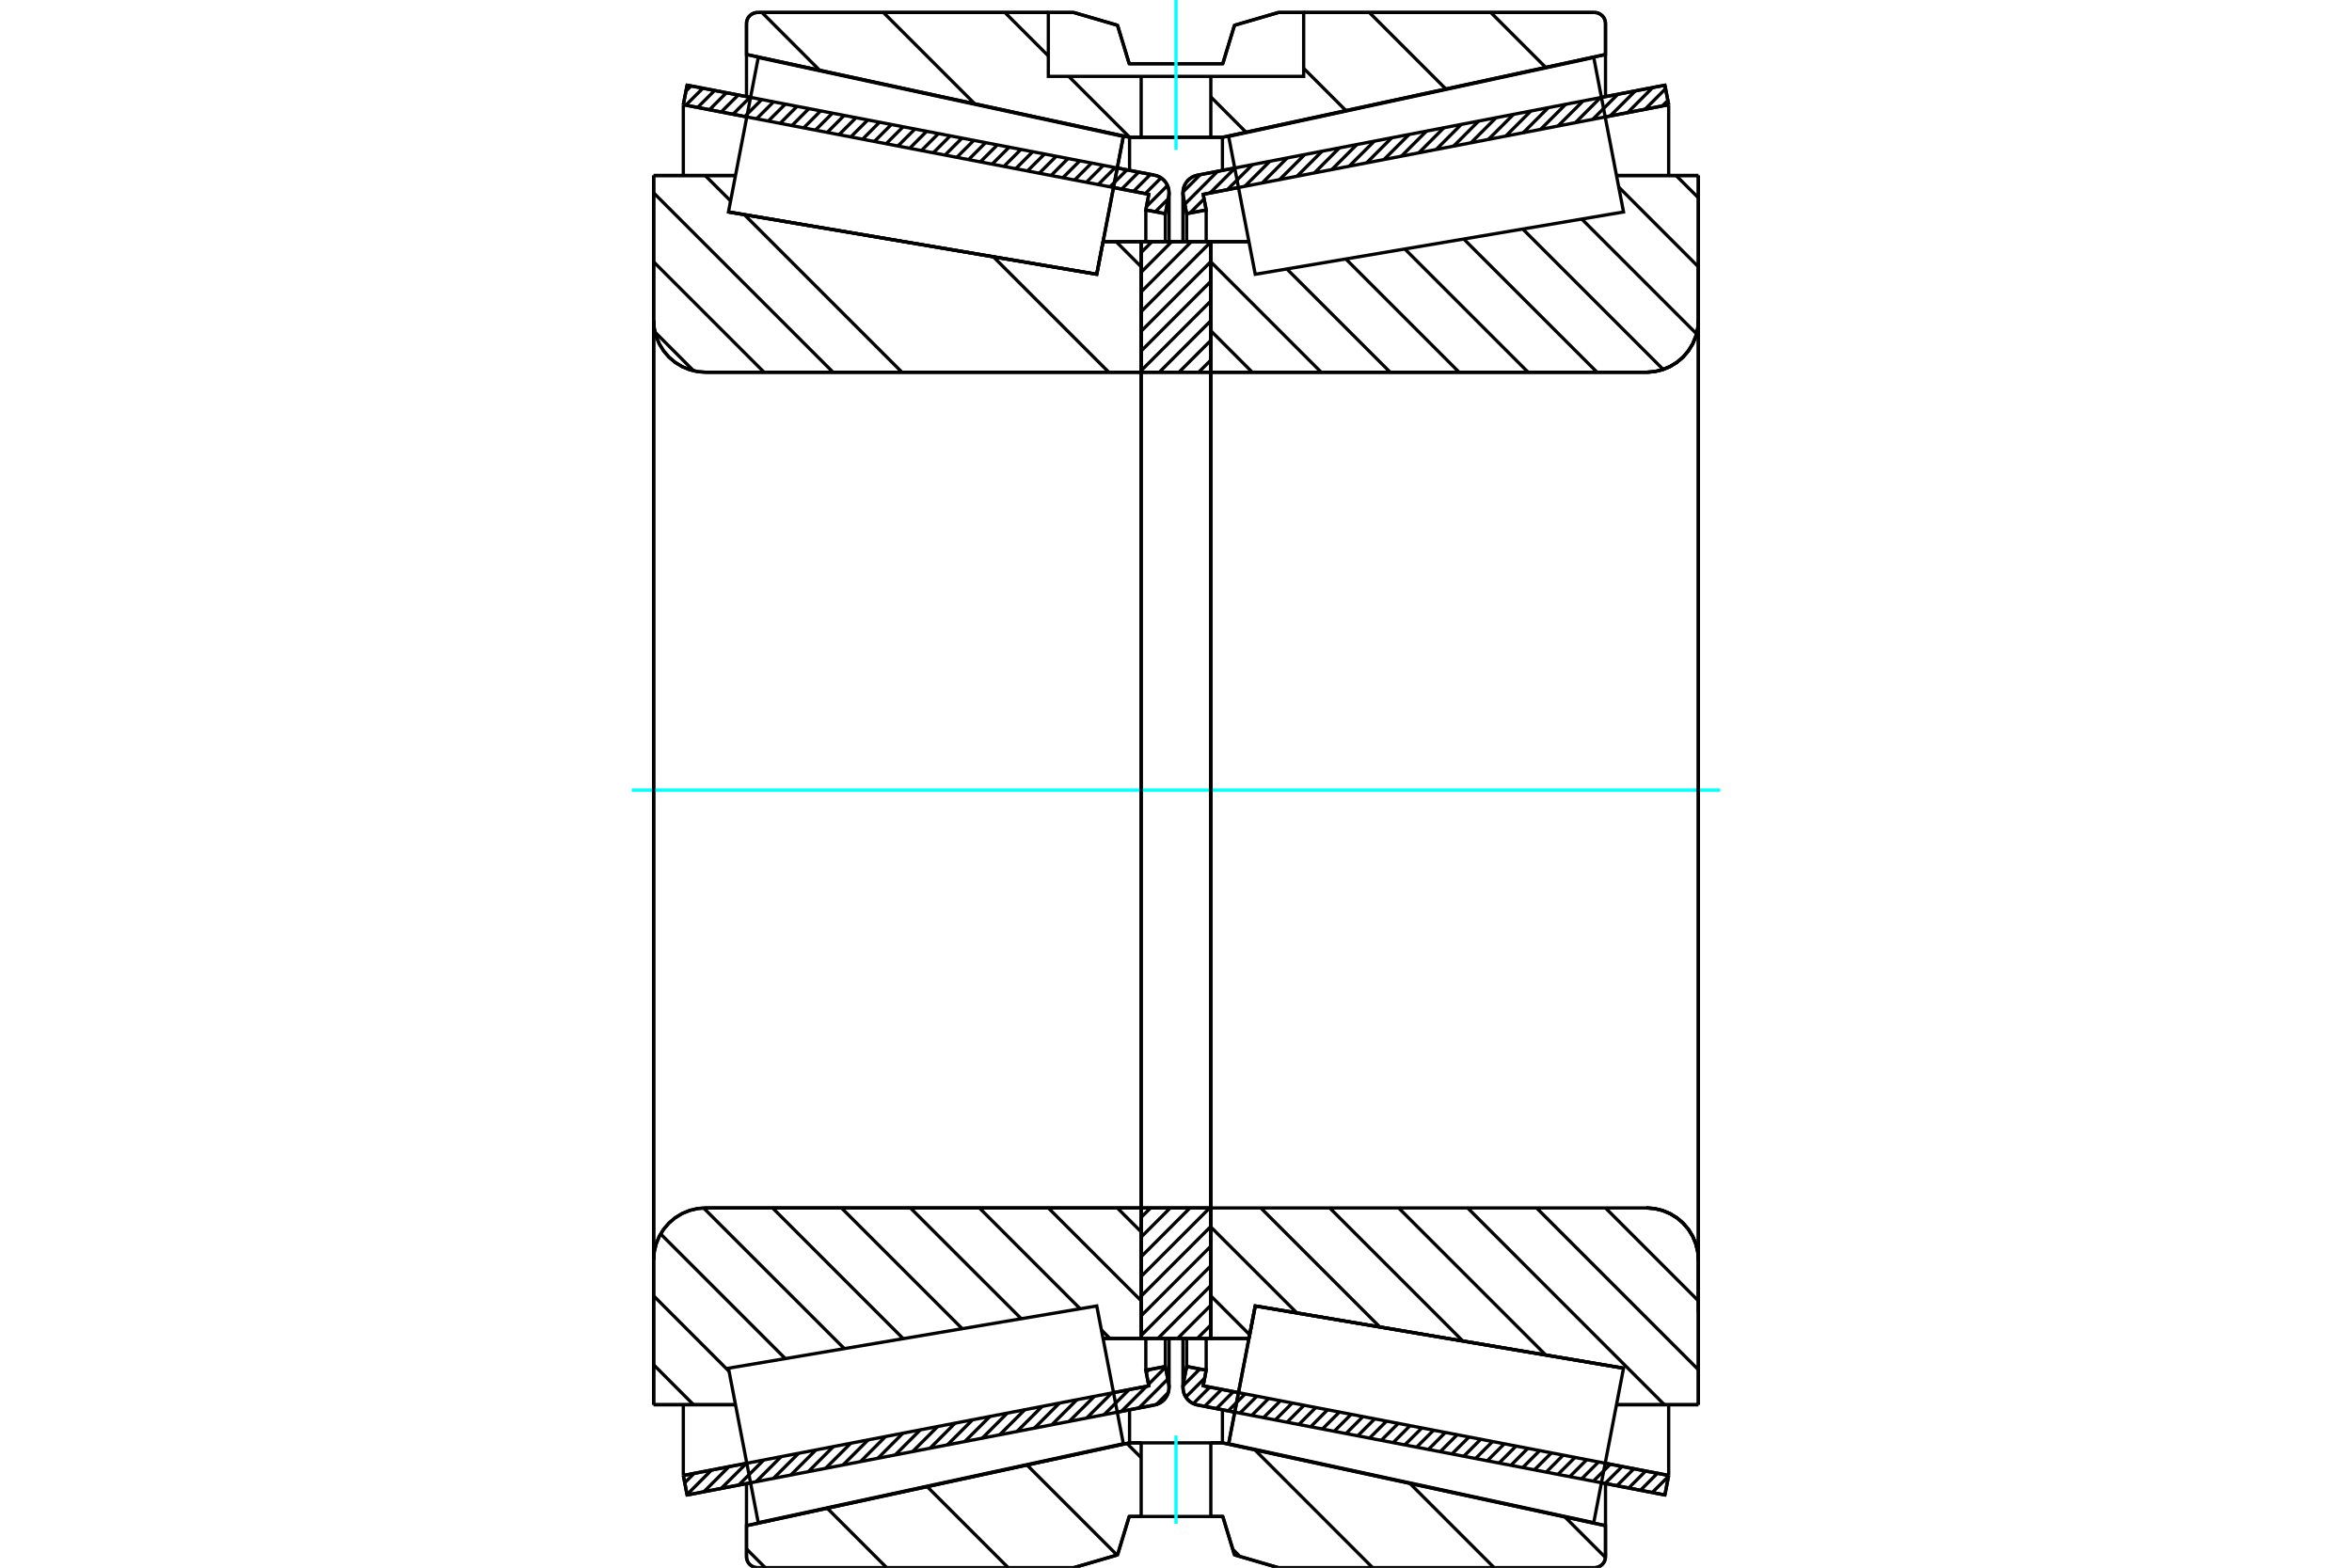 <?xml version="1.0" standalone="no"?>
<!DOCTYPE svg PUBLIC "-//W3C//DTD SVG 1.1//EN"
	"http://www.w3.org/Graphics/SVG/1.1/DTD/svg11.dtd">
<svg xmlns="http://www.w3.org/2000/svg" height="100%" width="100%" viewBox="0 0 36000 24000">
	<rect x="-1800" y="-1200" width="39600" height="26400" style="fill:#FFF"/>
	<g style="fill:none; fill-rule:evenodd" transform="matrix(1 0 0 1 0 0)">
		<g style="fill:none; stroke:#000; stroke-width:50; shape-rendering:geometricPrecision">
			<line x1="25483" y1="22887" x2="24512" y2="22700"/>
			<line x1="18899" y1="21619" x2="18328" y2="21509"/>
			<line x1="25541" y1="22588" x2="25483" y2="22887"/>
			<line x1="18416" y1="21216" x2="18957" y2="21320"/>
			<line x1="24570" y1="22401" x2="25541" y2="22588"/>
			<line x1="18462" y1="20977" x2="18416" y2="21216"/>
			<line x1="18163" y1="20920" x2="18462" y2="20977"/>
			<line x1="18111" y1="21189" x2="18163" y2="20920"/>
			<polyline points="18111,21189 18108,21214 18106,21240 18110,21282 18119,21323 18135,21362 18156,21398 18183,21430 18214,21458 18250,21481 18288,21498 18328,21509"/>
			<line x1="18328" y1="2682" x2="18899" y2="2572"/>
			<line x1="24512" y1="1491" x2="25483" y2="1304"/>
			<polyline points="18328,2682 18288,2693 18250,2710 18214,2733 18183,2761 18156,2793 18135,2829 18119,2868 18110,2909 18106,2951 18108,2977 18111,3003"/>
			<line x1="18163" y1="3271" x2="18111" y2="3003"/>
			<line x1="18462" y1="3214" x2="18163" y2="3271"/>
			<line x1="18416" y1="2975" x2="18462" y2="3214"/>
			<line x1="25541" y1="1603" x2="24570" y2="1790"/>
			<line x1="18957" y1="2871" x2="18416" y2="2975"/>
			<line x1="25483" y1="1304" x2="25541" y2="1603"/>
			<line x1="18163" y1="20490" x2="18163" y2="20920"/>
			<line x1="18163" y1="3271" x2="18163" y2="3701"/>
			<line x1="18462" y1="20490" x2="18462" y2="20977"/>
			<line x1="18462" y1="3214" x2="18462" y2="3701"/>
			<line x1="25541" y1="21504" x2="25541" y2="22588"/>
			<line x1="25541" y1="1603" x2="25541" y2="2687"/>
			<line x1="18106" y1="20491" x2="18106" y2="21240"/>
			<line x1="18106" y1="2951" x2="18106" y2="3700"/>
			<line x1="17672" y1="21509" x2="17101" y2="21619"/>
			<line x1="11488" y1="22700" x2="10517" y2="22887"/>
			<polyline points="17672,21509 17712,21498 17750,21481 17786,21458 17817,21430 17844,21398 17865,21362 17881,21323 17890,21282 17894,21240 17892,21214 17889,21189"/>
			<line x1="17837" y1="20920" x2="17889" y2="21189"/>
			<line x1="17538" y1="20977" x2="17837" y2="20920"/>
			<line x1="17584" y1="21216" x2="17538" y2="20977"/>
			<line x1="10459" y1="22588" x2="11430" y2="22401"/>
			<line x1="17043" y1="21320" x2="17584" y2="21216"/>
			<line x1="10517" y1="22887" x2="10459" y2="22588"/>
			<line x1="10517" y1="1304" x2="11488" y2="1491"/>
			<line x1="17101" y1="2572" x2="17672" y2="2682"/>
			<line x1="10459" y1="1603" x2="10517" y2="1304"/>
			<line x1="17584" y1="2975" x2="17043" y2="2871"/>
			<line x1="11430" y1="1790" x2="10459" y2="1603"/>
			<line x1="17538" y1="3214" x2="17584" y2="2975"/>
			<line x1="17837" y1="3271" x2="17538" y2="3214"/>
			<line x1="17889" y1="3003" x2="17837" y2="3271"/>
			<polyline points="17889,3003 17892,2977 17894,2951 17890,2909 17881,2868 17865,2829 17844,2793 17817,2761 17786,2733 17750,2710 17712,2693 17672,2682"/>
			<line x1="17538" y1="3701" x2="17538" y2="3214"/>
			<line x1="17538" y1="20977" x2="17538" y2="20490"/>
			<line x1="10459" y1="2687" x2="10459" y2="1603"/>
			<line x1="10459" y1="22588" x2="10459" y2="21504"/>
			<line x1="17837" y1="3701" x2="17837" y2="3271"/>
			<line x1="17837" y1="20920" x2="17837" y2="20490"/>
			<line x1="17894" y1="3700" x2="17894" y2="2951"/>
			<line x1="17894" y1="21240" x2="17894" y2="20491"/>
			<line x1="18533" y1="3700" x2="19117" y2="3700"/>
			<polyline points="18533,5671 18533,5675 18534,5679 18536,5684 18538,5687 18541,5691 18545,5694 18548,5696 18553,5698 18557,5699 18561,5699"/>
			<line x1="25199" y1="5699" x2="18561" y2="5699"/>
			<polyline points="25199,5699 25324,5689 25445,5660 25561,5612 25667,5547 25762,5466 25843,5371 25909,5264 25956,5149 25986,5028 25995,4903"/>
			<line x1="25995" y1="2687" x2="25995" y2="4903"/>
			<line x1="25995" y1="2687" x2="24742" y2="2687"/>
			<line x1="24850" y1="20946" x2="24850" y2="20946"/>
			<line x1="25995" y1="21505" x2="24742" y2="21505"/>
			<line x1="25995" y1="19288" x2="25995" y2="21505"/>
			<polyline points="25995,19288 25986,19163 25956,19042 25909,18927 25843,18820 25762,18725 25667,18644 25561,18579 25445,18531 25324,18502 25199,18492"/>
			<polyline points="18561,18492 18557,18492 18553,18493 18548,18495 18545,18497 18541,18500 18538,18504 18536,18507 18534,18512 18533,18516 18533,18520"/>
			<line x1="19117" y1="20491" x2="18533" y2="20491"/>
			<line x1="19213" y1="19993" x2="19117" y2="20491"/>
			<line x1="24850" y1="20946" x2="19213" y2="19993"/>
			<line x1="24742" y1="3264" x2="24742" y2="3263"/>
			<line x1="24742" y1="20928" x2="24742" y2="20927"/>
			<polyline points="18533,5671 18533,5675 18534,5679 18536,5684 18538,5687 18541,5691 18545,5694 18548,5696 18553,5698 18557,5699 18561,5699"/>
			<polyline points="18561,18492 18557,18492 18553,18493 18548,18495 18545,18497 18541,18500 18538,18504 18536,18507 18534,18512 18533,18516 18533,18520"/>
			<polyline points="25199,5699 25324,5689 25445,5660 25561,5612 25667,5547 25762,5466 25843,5371 25909,5264 25956,5149 25986,5028 25995,4903"/>
			<polyline points="25995,19288 25986,19163 25956,19042 25909,18927 25843,18820 25762,18725 25667,18644 25561,18579 25445,18531 25324,18502 25199,18492"/>
			<line x1="17467" y1="20491" x2="16883" y2="20491"/>
			<polyline points="17467,18520 17467,18516 17466,18512 17464,18507 17462,18504 17459,18500 17455,18497 17452,18495 17447,18493 17443,18492 17439,18492"/>
			<line x1="10801" y1="18492" x2="17439" y2="18492"/>
			<polyline points="10801,18492 10676,18502 10555,18531 10439,18579 10333,18644 10238,18725 10157,18820 10091,18927 10044,19042 10014,19163 10005,19288"/>
			<line x1="10005" y1="21505" x2="10005" y2="19288"/>
			<line x1="10005" y1="21505" x2="11258" y2="21505"/>
			<line x1="11150" y1="3245" x2="11150" y2="3245"/>
			<line x1="10005" y1="2687" x2="11258" y2="2687"/>
			<line x1="10005" y1="4903" x2="10005" y2="2687"/>
			<polyline points="10005,4903 10014,5028 10044,5149 10091,5264 10157,5371 10238,5466 10333,5547 10439,5612 10555,5660 10676,5689 10801,5699"/>
			<line x1="17439" y1="5699" x2="10801" y2="5699"/>
			<polyline points="17439,5699 17443,5699 17447,5698 17452,5696 17455,5694 17459,5691 17462,5687 17464,5684 17466,5679 17467,5675 17467,5671"/>
			<line x1="16883" y1="3700" x2="17467" y2="3700"/>
			<line x1="16787" y1="4199" x2="16883" y2="3700"/>
			<line x1="11150" y1="3245" x2="16787" y2="4199"/>
			<line x1="11258" y1="20927" x2="11258" y2="20928"/>
			<line x1="11258" y1="3263" x2="11258" y2="3264"/>
			<line x1="10005" y1="19288" x2="10005" y2="4903"/>
			<line x1="16433" y1="191" x2="17105" y2="387"/>
			<line x1="11596" y1="191" x2="16433" y2="191"/>
			<polyline points="11596,191 11570,193 11544,199 11519,210 11496,224 11476,241 11458,261 11444,284 11434,309 11428,335 11426,362"/>
			<line x1="11426" y1="834" x2="11426" y2="362"/>
			<line x1="17289" y1="2102" x2="11426" y2="834"/>
			<line x1="18711" y1="2102" x2="17289" y2="2102"/>
			<line x1="24574" y1="834" x2="18711" y2="2102"/>
			<line x1="24574" y1="362" x2="24574" y2="834"/>
			<polyline points="24574,362 24572,335 24566,309 24556,284 24542,261 24524,241 24504,224 24481,210 24456,199 24430,193 24404,191"/>
			<line x1="19567" y1="191" x2="24404" y2="191"/>
			<line x1="18895" y1="387" x2="19567" y2="191"/>
			<line x1="18716" y1="975" x2="18895" y2="387"/>
			<line x1="17284" y1="975" x2="18716" y2="975"/>
			<line x1="17105" y1="387" x2="17284" y2="975"/>
			<line x1="17105" y1="23804" x2="16433" y2="24000"/>
			<line x1="17284" y1="23216" x2="17105" y2="23804"/>
			<line x1="18716" y1="23216" x2="18533" y2="23216"/>
			<line x1="17467" y1="23216" x2="17284" y2="23216"/>
			<line x1="18895" y1="23804" x2="18716" y2="23216"/>
			<line x1="19567" y1="24000" x2="18895" y2="23804"/>
			<line x1="24404" y1="24000" x2="19567" y2="24000"/>
			<polyline points="24404,24000 24430,23998 24456,23992 24481,23981 24504,23967 24524,23950 24542,23930 24556,23907 24566,23882 24572,23856 24574,23829"/>
			<line x1="24574" y1="23357" x2="24574" y2="23829"/>
			<line x1="18711" y1="22089" x2="24574" y2="23357"/>
			<line x1="17289" y1="22089" x2="17467" y2="22089"/>
			<line x1="18533" y1="22089" x2="18711" y2="22089"/>
			<line x1="11426" y1="23357" x2="17289" y2="22089"/>
			<line x1="11426" y1="23829" x2="11426" y2="23357"/>
			<polyline points="11426,23829 11428,23856 11434,23882 11444,23907 11458,23930 11476,23950 11496,23967 11519,23981 11544,23992 11570,23998 11596,24000"/>
			<line x1="16433" y1="24000" x2="11596" y2="24000"/>
			<line x1="24574" y1="22711" x2="24574" y2="23357"/>
			<line x1="24574" y1="834" x2="24574" y2="1480"/>
			<line x1="11426" y1="22711" x2="11426" y2="23357"/>
			<line x1="11426" y1="834" x2="11426" y2="1480"/>
			<line x1="17289" y1="21582" x2="17289" y2="22089"/>
			<line x1="17289" y1="2102" x2="17289" y2="2610"/>
			<line x1="18711" y1="21582" x2="18711" y2="22089"/>
			<line x1="18711" y1="2102" x2="18711" y2="2610"/>
			<line x1="17467" y1="18492" x2="18533" y2="18492"/>
			<line x1="17467" y1="20491" x2="17467" y2="18492"/>
			<line x1="18533" y1="20491" x2="17467" y2="20491"/>
			<line x1="18533" y1="18492" x2="18533" y2="20491"/>
			<line x1="18533" y1="5699" x2="17467" y2="5699"/>
			<line x1="18533" y1="3700" x2="18533" y2="5699"/>
			<line x1="17467" y1="3700" x2="18533" y2="3700"/>
			<line x1="17467" y1="5699" x2="17467" y2="3700"/>
			<line x1="18533" y1="5699" x2="18533" y2="18492"/>
			<line x1="17467" y1="5699" x2="17467" y2="18492"/>
		</g>
		<g style="fill:none; stroke:#0FF; stroke-width:50; shape-rendering:geometricPrecision">
			<line x1="9669" y1="12096" x2="26331" y2="12096"/>
		</g>
		<g style="fill:none; stroke:#000; stroke-width:50; shape-rendering:geometricPrecision">
			<line x1="17084" y1="3700" x2="17467" y2="4084"/>
			<line x1="16474" y1="4145" x2="16474" y2="4145"/>
			<line x1="15204" y1="3931" x2="16972" y2="5699"/>
			<line x1="13933" y1="3716" x2="13933" y2="3716"/>
			<line x1="12663" y1="3501" x2="12663" y2="3501"/>
			<line x1="11393" y1="3286" x2="13806" y2="5699"/>
			<line x1="10793" y1="2687" x2="11183" y2="3076"/>
			<line x1="10005" y1="2953" x2="12751" y2="5699"/>
			<line x1="10005" y1="4009" x2="11695" y2="5699"/>
			<line x1="10026" y1="5085" x2="10618" y2="5678"/>
			<line x1="17101" y1="18492" x2="17467" y2="18859"/>
			<line x1="16045" y1="18492" x2="17467" y2="19914"/>
			<line x1="16858" y1="20360" x2="16989" y2="20491"/>
			<line x1="14990" y1="18492" x2="16533" y2="20036"/>
			<line x1="13934" y1="18492" x2="15631" y2="20188"/>
			<line x1="12879" y1="18492" x2="14728" y2="20341"/>
			<line x1="11824" y1="18492" x2="13825" y2="20494"/>
			<line x1="10769" y1="18493" x2="12923" y2="20646"/>
			<line x1="10111" y1="18890" x2="12020" y2="20799"/>
			<line x1="10005" y1="19839" x2="11159" y2="20994"/>
			<line x1="10005" y1="20894" x2="10615" y2="21505"/>
			<polyline points="17467,12096 17467,3700 17467,5671"/>
			<polyline points="17439,5699 17443,5699 17447,5698 17452,5696 17455,5694 17459,5691 17462,5687 17464,5684 17466,5679 17467,5675 17467,5671"/>
			<line x1="17439" y1="5699" x2="10801" y2="5699"/>
			<polyline points="10005,4903 10014,5028 10044,5149 10091,5264 10157,5371 10238,5466 10333,5547 10439,5612 10555,5660 10676,5689 10801,5699"/>
			<line x1="10005" y1="4903" x2="10005" y2="2687"/>
			<line x1="10005" y1="4903" x2="10005" y2="12096"/>
			<line x1="10005" y1="2687" x2="11258" y2="2687"/>
			<line x1="16883" y1="3700" x2="17467" y2="3700"/>
			<line x1="17467" y1="20491" x2="16883" y2="20491"/>
			<line x1="11258" y1="21505" x2="10005" y2="21505"/>
			<line x1="10005" y1="12096" x2="10005" y2="19288"/>
			<line x1="10005" y1="21505" x2="10005" y2="19288"/>
			<polyline points="10801,18492 10676,18502 10555,18531 10439,18579 10333,18644 10238,18725 10157,18820 10091,18927 10044,19042 10014,19163 10005,19288"/>
			<line x1="10801" y1="18492" x2="17439" y2="18492"/>
			<polyline points="17467,18520 17467,18516 17466,18512 17464,18507 17462,18504 17459,18500 17455,18497 17452,18495 17447,18493 17443,18492 17439,18492"/>
			<polyline points="17467,18520 17467,20491 17467,12096"/>
			<line x1="25654" y1="2687" x2="25995" y2="3028"/>
			<line x1="24777" y1="2865" x2="25995" y2="4084"/>
			<line x1="24210" y1="3353" x2="25968" y2="5111"/>
			<line x1="23307" y1="3506" x2="25457" y2="5656"/>
			<line x1="22404" y1="3659" x2="24445" y2="5699"/>
			<line x1="21502" y1="3811" x2="23390" y2="5699"/>
			<line x1="20599" y1="3964" x2="22334" y2="5699"/>
			<line x1="19696" y1="4117" x2="21279" y2="5699"/>
			<line x1="18533" y1="4009" x2="20223" y2="5699"/>
			<line x1="18533" y1="5064" x2="19168" y2="5699"/>
			<line x1="24573" y1="18492" x2="25995" y2="19914"/>
			<line x1="23518" y1="18492" x2="25995" y2="20969"/>
			<line x1="22463" y1="18492" x2="25475" y2="21505"/>
			<line x1="21407" y1="18492" x2="23660" y2="20745"/>
			<line x1="20352" y1="18492" x2="22390" y2="20530"/>
			<line x1="19297" y1="18492" x2="21120" y2="20315"/>
			<line x1="18533" y1="18784" x2="19850" y2="20100"/>
			<line x1="18533" y1="19839" x2="19128" y2="20434"/>
			<polyline points="18533,12096 18533,3700 18533,5671 18533,5675 18534,5679 18536,5684 18538,5687 18541,5691 18545,5694 18548,5696 18553,5698 18557,5699 18561,5699 25199,5699 25324,5689 25445,5660 25561,5612 25667,5547 25762,5466 25843,5371 25909,5264 25956,5149 25986,5028 25995,4903 25995,2687"/>
			<line x1="25995" y1="4903" x2="25995" y2="12096"/>
			<line x1="25995" y1="2687" x2="24742" y2="2687"/>
			<line x1="19117" y1="3700" x2="18533" y2="3700"/>
			<line x1="18533" y1="20491" x2="19117" y2="20491"/>
			<line x1="24742" y1="21505" x2="25995" y2="21505"/>
			<line x1="25995" y1="12096" x2="25995" y2="19288"/>
			<polyline points="25995,21505 25995,19288 25986,19163 25956,19042 25909,18927 25843,18820 25762,18725 25667,18644 25561,18579 25445,18531 25324,18502 25199,18492 18561,18492 18557,18492 18553,18493 18548,18495 18545,18497 18541,18500 18538,18504 18536,18507 18534,18512 18533,18516 18533,18520 18533,20491 18533,12096"/>
			<line x1="18533" y1="20284" x2="18326" y2="20491"/>
			<line x1="18533" y1="19982" x2="18024" y2="20491"/>
			<line x1="18533" y1="19681" x2="17723" y2="20491"/>
			<line x1="18533" y1="19379" x2="17467" y2="20445"/>
			<line x1="18533" y1="19078" x2="17467" y2="20144"/>
			<line x1="18533" y1="18776" x2="17467" y2="19842"/>
			<line x1="18516" y1="18492" x2="17467" y2="19541"/>
			<line x1="18214" y1="18492" x2="17467" y2="19239"/>
			<line x1="17913" y1="18492" x2="17467" y2="18938"/>
			<line x1="17612" y1="18492" x2="17467" y2="18636"/>
			<line x1="18533" y1="5513" x2="18346" y2="5699"/>
			<line x1="18533" y1="5211" x2="18045" y2="5699"/>
			<line x1="18533" y1="4910" x2="17744" y2="5699"/>
			<line x1="18533" y1="4608" x2="17467" y2="5674"/>
			<line x1="18533" y1="4307" x2="17467" y2="5373"/>
			<line x1="18533" y1="4005" x2="17467" y2="5071"/>
			<line x1="18533" y1="3704" x2="17467" y2="4770"/>
			<line x1="18235" y1="3700" x2="17467" y2="4468"/>
			<line x1="17934" y1="3700" x2="17467" y2="4167"/>
			<line x1="17632" y1="3700" x2="17467" y2="3865"/>
			<polyline points="17467,5699 17467,3700 18533,3700 18533,5699 17467,5699"/>
			<polyline points="17467,18492 18533,18492 18533,20491 17467,20491 17467,18492"/>
			<line x1="23951" y1="23222" x2="24573" y2="23844"/>
			<line x1="21579" y1="22709" x2="22870" y2="24000"/>
			<line x1="19207" y1="22196" x2="21010" y2="24000"/>
			<line x1="17249" y1="22098" x2="17467" y2="22316"/>
			<line x1="18870" y1="23719" x2="18979" y2="23829"/>
			<line x1="15720" y1="22429" x2="17097" y2="23806"/>
			<line x1="14191" y1="22759" x2="15432" y2="24000"/>
			<line x1="12662" y1="23090" x2="13572" y2="24000"/>
			<line x1="11426" y1="23713" x2="11713" y2="24000"/>
			<polyline points="18533,23216 18716,23216 18895,23804 19567,24000 24404,24000 24430,23998 24456,23992 24481,23981 24504,23967 24524,23950 24542,23930 24556,23907 24566,23882 24572,23856 24574,23829 24574,23357 18711,22089 18533,22089"/>
			<polyline points="17467,23216 17284,23216 17105,23804 16433,24000 11596,24000"/>
			<polyline points="11426,23829 11428,23856 11434,23882 11444,23907 11458,23930 11476,23950 11496,23967 11519,23981 11544,23992 11570,23998 11596,24000"/>
			<polyline points="11426,23829 11426,23357 17289,22089 17467,22089"/>
			<line x1="22818" y1="191" x2="23659" y2="1032"/>
			<line x1="20959" y1="191" x2="22130" y2="1362"/>
			<line x1="19954" y1="1046" x2="20601" y2="1693"/>
			<line x1="18533" y1="1484" x2="19072" y2="2024"/>
			<line x1="15381" y1="191" x2="16046" y2="856"/>
			<line x1="16358" y1="1169" x2="17291" y2="2102"/>
			<line x1="13521" y1="191" x2="14919" y2="1589"/>
			<line x1="11662" y1="191" x2="12547" y2="1077"/>
			<polyline points="18000,2102 18533,2102 18533,1169 19954,1169 19954,191 19567,191 18895,387 18716,975 17284,975 17105,387 16433,191 16046,191 16046,1169 17467,1169 18533,1169"/>
			<polyline points="17467,1169 17467,2102 18000,2102"/>
			<line x1="19954" y1="191" x2="24404" y2="191"/>
			<polyline points="24574,362 24572,335 24566,309 24556,284 24542,261 24524,241 24504,224 24481,210 24456,199 24430,193 24404,191"/>
			<polyline points="24574,362 24574,834 18711,2102 18533,2102"/>
			<polyline points="17467,2102 17289,2102 11426,834 11426,362"/>
			<polyline points="11596,191 11570,193 11544,199 11519,210 11496,224 11476,241 11458,261 11444,284 11434,309 11428,335 11426,362"/>
			<line x1="11596" y1="191" x2="16046" y2="191"/>
		</g>
		<g style="fill:none; stroke:#0FF; stroke-width:50; shape-rendering:geometricPrecision">
			<line x1="18000" y1="2293" x2="18000" y2="0"/>
		</g>
		<g style="fill:none; stroke:#000; stroke-width:50; shape-rendering:geometricPrecision">
			<polyline points="18000,23216 18533,23216 18533,22089 17467,22089 17467,23216 18000,23216"/>
		</g>
		<g style="fill:none; stroke:#0FF; stroke-width:50; shape-rendering:geometricPrecision">
			<line x1="18000" y1="23329" x2="18000" y2="21977"/>
		</g>
		<g style="fill:none; stroke:#000; stroke-width:50; shape-rendering:geometricPrecision">
			<line x1="25995" y1="20084" x2="25995" y2="4107"/>
			<line x1="18533" y1="18520" x2="18533" y2="5671"/>
			<polyline points="16991,3144 16787,4199 11150,3245 11150,3245"/>
			<polyline points="17194,2089 17194,2089 16991,3144"/>
			<polyline points="19009,21047 19213,19993 24850,20946 24850,20946"/>
			<polyline points="18806,22102 18806,22102 19009,21047"/>
			<polyline points="16991,21047 17194,22102 11606,23311 11378,22128 11150,20946 16787,19993 16991,21047"/>
			<polyline points="16991,3144 16787,4199 11150,3245 11378,2063 11606,880 17194,2089 16991,3144"/>
			<polyline points="19009,21047 19213,19993 24850,20946 24622,22128 24394,23311 18806,22102 19009,21047"/>
			<polyline points="19009,3144 18806,2089 24394,880 24622,2063 24850,3245 19213,4199 19009,3144"/>
			<line x1="17881" y1="21320" x2="17700" y2="21502"/>
			<line x1="17874" y1="21113" x2="17432" y2="21555"/>
			<line x1="17839" y1="20932" x2="17580" y2="21192"/>
			<line x1="17549" y1="21223" x2="17165" y2="21607"/>
			<line x1="17589" y1="20967" x2="17545" y2="21012"/>
			<line x1="17282" y1="21274" x2="16899" y2="21658"/>
			<line x1="17016" y1="21326" x2="16633" y2="21709"/>
			<line x1="16750" y1="21377" x2="16366" y2="21760"/>
			<line x1="16484" y1="21428" x2="16100" y2="21812"/>
			<line x1="16217" y1="21479" x2="15834" y2="21863"/>
			<line x1="15951" y1="21531" x2="15567" y2="21914"/>
			<line x1="15685" y1="21582" x2="15301" y2="21966"/>
			<line x1="15418" y1="21633" x2="15035" y2="22017"/>
			<line x1="15152" y1="21685" x2="14768" y2="22068"/>
			<line x1="14886" y1="21736" x2="14502" y2="22119"/>
			<line x1="14619" y1="21787" x2="14236" y2="22171"/>
			<line x1="14353" y1="21838" x2="13969" y2="22222"/>
			<line x1="14087" y1="21890" x2="13703" y2="22273"/>
			<line x1="13820" y1="21941" x2="13437" y2="22325"/>
			<line x1="13554" y1="21992" x2="13171" y2="22376"/>
			<line x1="13288" y1="22044" x2="12904" y2="22427"/>
			<line x1="13021" y1="22095" x2="12638" y2="22478"/>
			<line x1="12755" y1="22146" x2="12372" y2="22530"/>
			<line x1="12489" y1="22197" x2="12105" y2="22581"/>
			<line x1="12223" y1="22249" x2="11839" y2="22632"/>
			<line x1="11956" y1="22300" x2="11573" y2="22683"/>
			<line x1="11690" y1="22351" x2="11306" y2="22735"/>
			<line x1="11424" y1="22403" x2="11040" y2="22786"/>
			<line x1="11157" y1="22454" x2="10774" y2="22837"/>
			<line x1="10891" y1="22505" x2="10516" y2="22880"/>
			<line x1="10625" y1="22556" x2="10481" y2="22700"/>
			<line x1="17881" y1="3044" x2="17683" y2="3242"/>
			<line x1="17870" y1="2840" x2="17548" y2="3161"/>
			<line x1="17771" y1="2723" x2="17530" y2="2964"/>
			<line x1="17609" y1="2670" x2="17350" y2="2930"/>
			<line x1="17429" y1="2635" x2="17169" y2="2895"/>
			<line x1="17249" y1="2601" x2="16989" y2="2860"/>
			<line x1="17068" y1="2566" x2="16809" y2="2826"/>
			<line x1="16888" y1="2531" x2="16628" y2="2791"/>
			<line x1="16708" y1="2496" x2="16448" y2="2756"/>
			<line x1="16528" y1="2462" x2="16268" y2="2721"/>
			<line x1="16347" y1="2427" x2="16088" y2="2687"/>
			<line x1="16167" y1="2392" x2="15907" y2="2652"/>
			<line x1="15987" y1="2358" x2="15727" y2="2617"/>
			<line x1="15806" y1="2323" x2="15547" y2="2583"/>
			<line x1="15626" y1="2288" x2="15366" y2="2548"/>
			<line x1="15446" y1="2253" x2="15186" y2="2513"/>
			<line x1="15265" y1="2219" x2="15006" y2="2478"/>
			<line x1="15085" y1="2184" x2="14825" y2="2444"/>
			<line x1="14905" y1="2149" x2="14645" y2="2409"/>
			<line x1="14724" y1="2115" x2="14465" y2="2374"/>
			<line x1="14544" y1="2080" x2="14285" y2="2339"/>
			<line x1="14364" y1="2045" x2="14104" y2="2305"/>
			<line x1="14184" y1="2010" x2="13924" y2="2270"/>
			<line x1="14003" y1="1976" x2="13744" y2="2235"/>
			<line x1="13823" y1="1941" x2="13563" y2="2201"/>
			<line x1="13643" y1="1906" x2="13383" y2="2166"/>
			<line x1="13462" y1="1871" x2="13203" y2="2131"/>
			<line x1="13282" y1="1837" x2="13022" y2="2096"/>
			<line x1="13102" y1="1802" x2="12842" y2="2062"/>
			<line x1="12921" y1="1767" x2="12662" y2="2027"/>
			<line x1="12741" y1="1733" x2="12481" y2="1992"/>
			<line x1="12561" y1="1698" x2="12301" y2="1958"/>
			<line x1="12381" y1="1663" x2="12121" y2="1923"/>
			<line x1="12200" y1="1628" x2="11941" y2="1888"/>
			<line x1="12020" y1="1594" x2="11760" y2="1853"/>
			<line x1="11840" y1="1559" x2="11580" y2="1819"/>
			<line x1="11659" y1="1524" x2="11400" y2="1784"/>
			<line x1="11479" y1="1490" x2="11219" y2="1749"/>
			<line x1="11299" y1="1455" x2="11039" y2="1714"/>
			<line x1="11118" y1="1420" x2="10859" y2="1680"/>
			<line x1="10938" y1="1385" x2="10678" y2="1645"/>
			<line x1="10758" y1="1351" x2="10498" y2="1610"/>
			<line x1="10577" y1="1316" x2="10500" y2="1394"/>
			<polyline points="10459,1603 10517,1304 17672,2682"/>
			<polyline points="17889,3003 17893,2960 17891,2917 17883,2875 17868,2835 17846,2797 17820,2764 17788,2735 17752,2711 17713,2693 17672,2682"/>
			<polyline points="17889,3003 17837,3271 17538,3214 17584,2975 10459,1603"/>
			<polyline points="10459,22588 17584,21216 17538,20977 17837,20920 17889,21189"/>
			<polyline points="17672,21509 17713,21498 17752,21480 17788,21456 17820,21427 17846,21394 17868,21356 17883,21316 17891,21274 17893,21231 17889,21189"/>
			<polyline points="17672,21509 10517,22887 10459,22588"/>
			<line x1="25487" y1="22867" x2="25470" y2="22884"/>
			<line x1="25538" y1="22601" x2="25289" y2="22850"/>
			<line x1="25369" y1="22555" x2="25109" y2="22815"/>
			<line x1="25189" y1="22520" x2="24929" y2="22780"/>
			<line x1="25008" y1="22486" x2="24749" y2="22745"/>
			<line x1="24828" y1="22451" x2="24568" y2="22711"/>
			<line x1="24648" y1="22416" x2="24388" y2="22676"/>
			<line x1="24467" y1="22382" x2="24208" y2="22641"/>
			<line x1="24287" y1="22347" x2="24027" y2="22606"/>
			<line x1="24107" y1="22312" x2="23847" y2="22572"/>
			<line x1="23926" y1="22277" x2="23667" y2="22537"/>
			<line x1="23746" y1="22243" x2="23486" y2="22502"/>
			<line x1="23566" y1="22208" x2="23306" y2="22468"/>
			<line x1="23385" y1="22173" x2="23126" y2="22433"/>
			<line x1="23205" y1="22138" x2="22945" y2="22398"/>
			<line x1="23025" y1="22104" x2="22765" y2="22363"/>
			<line x1="22845" y1="22069" x2="22585" y2="22329"/>
			<line x1="22664" y1="22034" x2="22405" y2="22294"/>
			<line x1="22484" y1="22000" x2="22224" y2="22259"/>
			<line x1="22304" y1="21965" x2="22044" y2="22225"/>
			<line x1="22123" y1="21930" x2="21864" y2="22190"/>
			<line x1="21943" y1="21895" x2="21683" y2="22155"/>
			<line x1="21763" y1="21861" x2="21503" y2="22120"/>
			<line x1="21582" y1="21826" x2="21323" y2="22086"/>
			<line x1="21402" y1="21791" x2="21142" y2="22051"/>
			<line x1="21222" y1="21757" x2="20962" y2="22016"/>
			<line x1="21041" y1="21722" x2="20782" y2="21981"/>
			<line x1="20861" y1="21687" x2="20602" y2="21947"/>
			<line x1="20681" y1="21652" x2="20421" y2="21912"/>
			<line x1="20501" y1="21618" x2="20241" y2="21877"/>
			<line x1="20320" y1="21583" x2="20061" y2="21843"/>
			<line x1="20140" y1="21548" x2="19880" y2="21808"/>
			<line x1="19960" y1="21513" x2="19700" y2="21773"/>
			<line x1="19779" y1="21479" x2="19520" y2="21738"/>
			<line x1="19599" y1="21444" x2="19339" y2="21704"/>
			<line x1="19419" y1="21409" x2="19159" y2="21669"/>
			<line x1="19238" y1="21375" x2="18979" y2="21634"/>
			<line x1="19058" y1="21340" x2="18798" y2="21600"/>
			<line x1="18878" y1="21305" x2="18618" y2="21565"/>
			<line x1="18698" y1="21270" x2="18438" y2="21530"/>
			<line x1="18517" y1="21236" x2="18265" y2="21488"/>
			<line x1="18438" y1="21100" x2="18150" y2="21388"/>
			<line x1="18364" y1="20959" x2="18108" y2="21215"/>
			<line x1="18184" y1="20924" x2="18157" y2="20951"/>
			<line x1="25528" y1="1538" x2="25445" y2="1621"/>
			<line x1="25493" y1="1358" x2="25179" y2="1673"/>
			<line x1="25296" y1="1340" x2="24912" y2="1724"/>
			<line x1="25030" y1="1392" x2="24646" y2="1775"/>
			<line x1="24763" y1="1443" x2="24380" y2="1826"/>
			<line x1="24497" y1="1494" x2="24114" y2="1878"/>
			<line x1="24231" y1="1545" x2="23847" y2="1929"/>
			<line x1="23964" y1="1597" x2="23581" y2="1980"/>
			<line x1="23698" y1="1648" x2="23315" y2="2032"/>
			<line x1="23432" y1="1699" x2="23048" y2="2083"/>
			<line x1="23166" y1="1751" x2="22782" y2="2134"/>
			<line x1="22899" y1="1802" x2="22516" y2="2185"/>
			<line x1="22633" y1="1853" x2="22249" y2="2237"/>
			<line x1="22367" y1="1904" x2="21983" y2="2288"/>
			<line x1="22100" y1="1956" x2="21717" y2="2339"/>
			<line x1="21834" y1="2007" x2="21450" y2="2391"/>
			<line x1="21568" y1="2058" x2="21184" y2="2442"/>
			<line x1="21301" y1="2110" x2="20918" y2="2493"/>
			<line x1="21035" y1="2161" x2="20651" y2="2544"/>
			<line x1="20769" y1="2212" x2="20385" y2="2596"/>
			<line x1="20502" y1="2263" x2="20119" y2="2647"/>
			<line x1="20236" y1="2315" x2="19853" y2="2698"/>
			<line x1="19970" y1="2366" x2="19586" y2="2749"/>
			<line x1="19703" y1="2417" x2="19320" y2="2801"/>
			<line x1="19437" y1="2469" x2="19054" y2="2852"/>
			<line x1="19171" y1="2520" x2="18787" y2="2903"/>
			<line x1="18905" y1="2571" x2="18521" y2="2955"/>
			<line x1="18429" y1="3046" x2="18214" y2="3261"/>
			<line x1="18638" y1="2622" x2="18135" y2="3126"/>
			<line x1="18372" y1="2674" x2="18107" y2="2939"/>
			<polyline points="25541,1603 25483,1304 18328,2682 18287,2693 18248,2711 18212,2735 18180,2764 18154,2797 18132,2835 18117,2875 18109,2917 18107,2960 18111,3003 18163,3271 18462,3214 18416,2975 25541,1603"/>
			<polyline points="25541,22588 18416,21216 18462,20977 18163,20920 18111,21189 18107,21231 18109,21274 18117,21316 18132,21356 18154,21394 18180,21427 18212,21456 18248,21480 18287,21498 18328,21509 25483,22887 25541,22588"/>
		</g>
	</g>
</svg>
